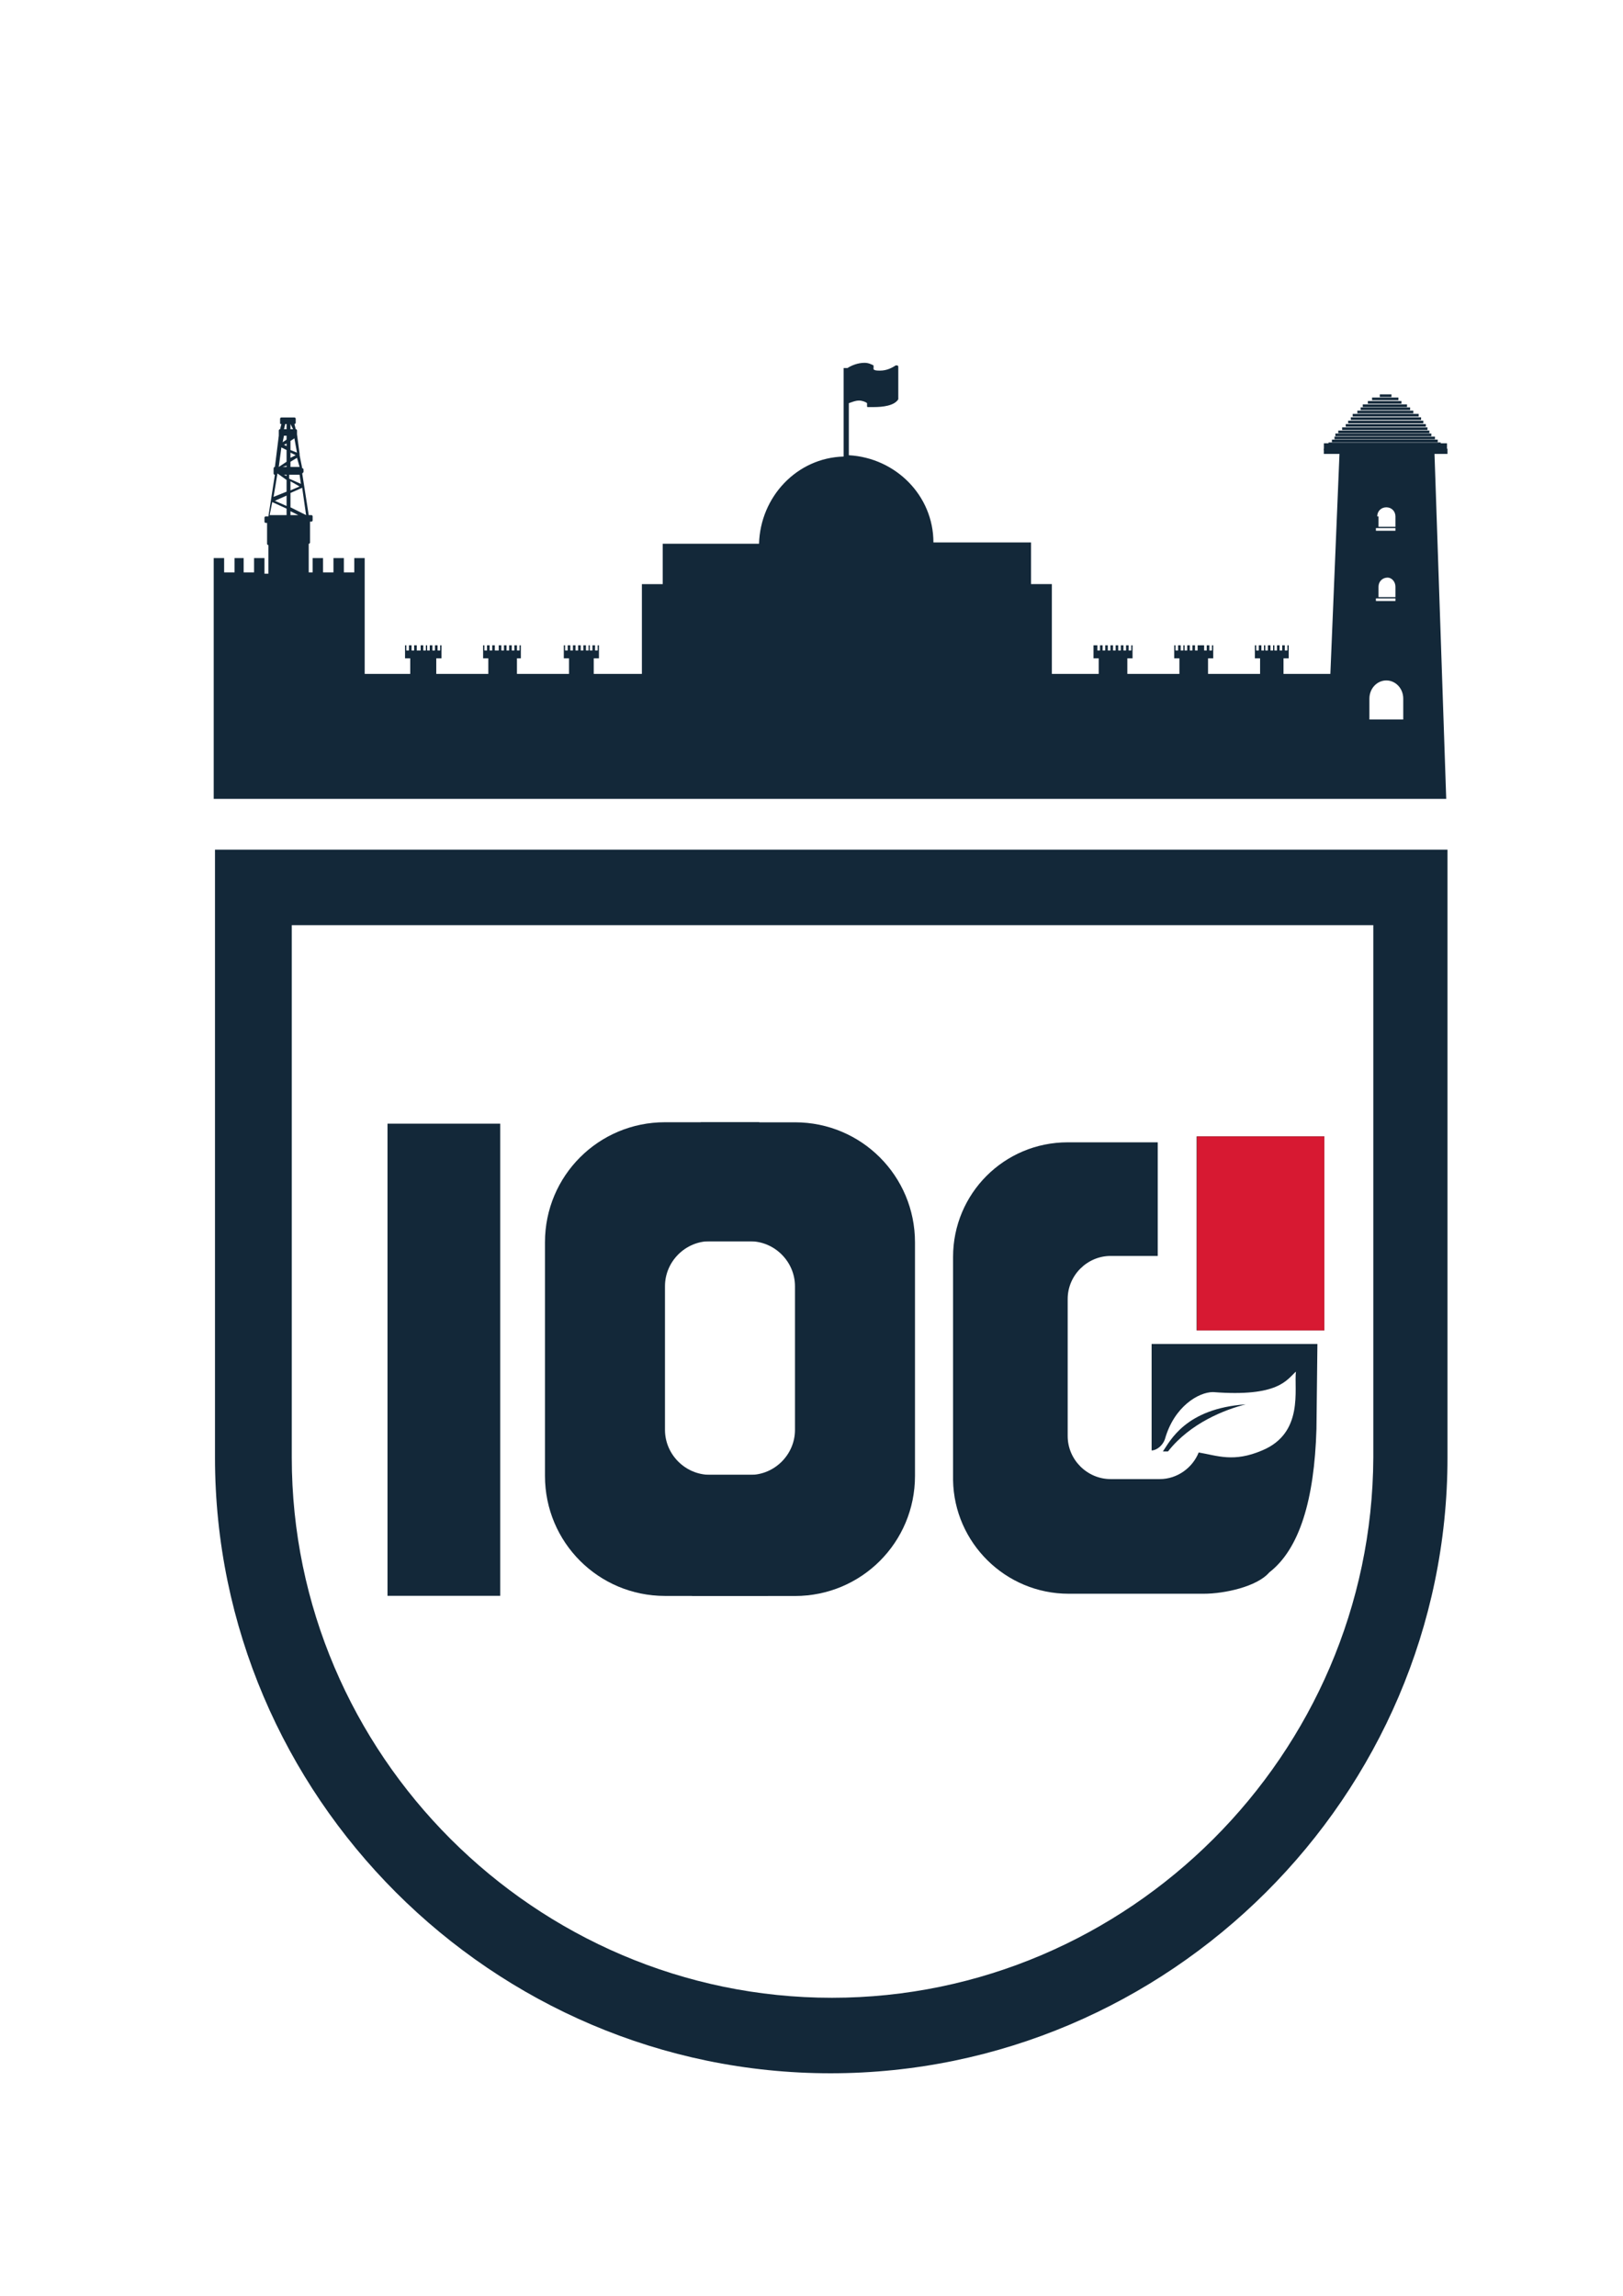 <?xml version="1.0" encoding="UTF-8"?> <svg xmlns="http://www.w3.org/2000/svg" xmlns:xlink="http://www.w3.org/1999/xlink" xmlns:xodm="http://www.corel.com/coreldraw/odm/2003" xml:space="preserve" width="210mm" height="297mm" version="1.1" style="shape-rendering:geometricPrecision; text-rendering:geometricPrecision; image-rendering:optimizeQuality; fill-rule:evenodd; clip-rule:evenodd" viewBox="0 0 21000 29700"> <defs> <style type="text/css"> .str1 {stroke:#2B2A29;stroke-width:151.19;stroke-miterlimit:22.926} .str2 {stroke:#D71932;stroke-width:151.19;stroke-miterlimit:22.926} .str0 {stroke:#132839;stroke-width:57.6;stroke-miterlimit:22.926} .fil1 {fill:#132839} .fil3 {fill:#7688A1} .fil2 {fill:#D71932} .fil0 {fill:#132839;fill-rule:nonzero} </style> </defs> <g id="Слой_x0020_1">  <path class="fil0" d="M18729.12 18855.89l0 -7864.19 -15947.33 0 0 7864.19c0,4378.38 3586.88,7965.26 7965.26,7965.26 4378.39,0 7982.07,-3586.88 7982.07,-7965.26l0 0zm-7965.27 6988.54c-3839.49,0 -6988.54,-3149.05 -6988.54,-6988.54l0 -6887.46 13993.96 0 0 6887.53c-16.87,3839.42 -3165.93,6988.47 -7005.42,6988.47l0 0z"></path> <rect class="fil0" x="17562.38" y="5312.82" width="724.11" height="33.67"></rect> <rect class="fil0" x="17478.14" y="5398.72" width="909.39" height="33.67"></rect> <rect class="fil0" x="17632.9" y="5231.36" width="572.57" height="33.67"></rect> <rect class="fil0 str0" x="17158.75" y="5763.44" width="1534.95" height="33.66"></rect> <path class="fil0" d="M18560.72 5872.4l168.4 0 0 -67.41 -1599.76 0 0 67.41 202.08 0 -117.87 2845.97 -488.36 -0.08 -117.88 0 0 -202.07 67.35 0 0 -168.41 -16.88 0 0 67.34 -33.67 0.06 0 -67.34 -33.66 -0.06 0 67.34 -33.67 0.06 0 -67.34 -33.68 -0.06 0 67.34 -33.66 0.06 0 -67.34 -16.87 -0.06 0 67.34 -33.67 0.06 0 -67.34 -33.67 -0.06 0 67.34 -33.67 0.06 0 -67.34 -16.86 -0.06 0 67.34 -33.67 0.06 0 -67.34 -33.67 -0.06 0 67.34 -33.73 0.06 0 -67.34 -16.8 -0.06 0 168.41 67.33 0 0 202.07 -117.87 0 -555.7 0 0 -202.07 67.34 0 0 -168.41 -16.81 0 0 67.34 -33.72 0.06 0 -67.34 -33.68 -0.06 0 67.34 -33.67 0.06 0 -67.34 -84.19 -0.06 0 67.34 -33.68 0.06 0 -67.34 -33.67 -0.06 0 67.34 -33.66 0.06 0 -67.34 -33.67 -0.06 0 67.34 -33.74 0.06 0 -67.34 -16.8 -0.06 0 67.34 -33.67 0.06 0 -67.34 -33.74 -0.06 0 67.34 -33.66 0.06 0 -67.34 -16.81 -0.06 0 168.41 67.35 0 0 202.07 -151.55 0 -522.03 0 0 -202.07 67.33 0 0 -168.41 -16.86 0 0 67.34 -33.67 0.06 0 -67.34 -33.66 -0.06 0 67.34 -33.68 0.06 0 -67.34 -33.67 -0.06 0 67.34 -33.66 0.06 0 -67.34 -33.74 -0.06 0 67.34 -33.67 0.06 0 -67.34 -33.66 -0.06 0 67.34 -33.67 0.06 0 -67.34 -33.67 -0.06 0 67.34 -33.67 0.06 0 -67.34 -33.73 -0.06 0 67.34 -33.67 0.06 0 -67.34 -50.48 -0.06 0 168.41 67.35 0 0 202.07 -185.28 0 -420.96 0 0 -404.15 0 -286.28 0 -471.49 -269.42 0 0 -538.9 -185.27 0 -606.24 0 -67.34 0 -67.4 0 -67.33 0 -67.35 0 -67.4 0 -67.34 0 -67.34 0c0,-606.23 -488.36,-1094.59 -1094.59,-1128.27l0 -673.57c50.53,-16.87 84.21,-33.67 134.74,-33.67 33.66,0 84.2,16.86 101.07,33.67l0 33.67c0,16.86 0,16.86 16.86,16.86 0,0 33.67,0 67.35,0 117.87,0 269.41,-16.86 319.95,-101.07 0,0 0,0 0,-16.86l-0.07 -404.16c0,0 0,-16.87 -16.87,-16.87 0,0 -16.86,0 -16.86,0 -50.53,33.67 -117.87,67.35 -202.08,67.35 -33.67,0 -67.33,0 -84.21,-16.88l0.07 -33.6c0,0 0,-16.87 0,-16.87 -33.67,-16.8 -67.34,-33.6 -117.87,-33.6 -84.21,0 -168.41,33.66 -218.95,67.34l-50.47 0 0 1145.12c-606.24,16.88 -1077.73,522.04 -1094.6,1128.27l-67.4 0 -67.33 0 -67.35 0 -67.4 0 -67.34 0 -50.54 0 -67.33 0 -606.23 0 -185.28 0 0 522.04 -269.42 0 0 471.49 0 286.28 0 404.15 -235.74 0 -387.3 0 0 -202.07 67.34 0 0 -168.41 -16.86 0 0 67.34 -33.67 0.06 0 -67.34 -33.67 -0.06 0 67.34 -33.67 0.06 0 -67.34 -16.87 -0.06 0 67.34 -33.67 0.06 0 -67.34 -33.67 -0.06 0 67.34 -33.67 0.06 0 -67.34 -33.66 -0.06 0 67.34 -33.74 0.06 0 -67.34 -33.67 -0.06 0 67.34 -33.66 0.06 0 -67.34 -33.67 -0.06 0 67.34 -33.68 0.06 0 -67.34 -16.86 -0.06 0 168.41 67.34 0 0 202.07 -168.35 0 -505.22 0 0 -202.07 50.53 0 0 -168.41 -16.87 0 0 67.34 -33.66 0.06 0 -67.34 -33.68 -0.06 0 67.34 -33.67 0.06 0 -67.34 -33.66 -0.06 0 67.34 -33.74 0.06 0 -67.34 -33.67 -0.06 0 67.34 -33.66 0.06 0 -67.34 -33.67 -0.06 0 67.34 -50.54 0.06 0 -67.34 -33.67 -0.06 0 67.34 -33.67 0.06 0 -67.34 -33.66 -0.06 0 67.34 -33.68 0.06 0 -67.34 -16.86 -0.06 0 168.41 67.34 0 0 202.07 -117.87 0 -555.71 0 0 -202.07 67.35 0 0 -168.41 -16.81 0 0 67.34 -33.67 0.06 0 -67.34 -33.73 -0.06 0 67.34 -33.68 0.06 0 -67.34 -33.66 -0.06 0 67.34 -33.67 0.06 0 -67.34 -16.86 -0.06 0 67.34 -33.67 0.06 0 -67.34 -33.68 -0.06 0 67.34 -50.53 0.06 0 -67.34 -33.66 -0.06 0 67.34 -33.68 0.06 0 -67.34 -33.67 -0.06 0 67.34 -33.66 0.06 0 -67.34 -16.87 -0.06 0 168.41 67.34 0 0 202.07 -50.47 0 -269.49 0 -269.41 0 0 -589.35 0 -724.12 0 -185.27 -134.74 0 0 185.21 -134.68 0.06 0 -185.27 -134.74 0 0 185.21 -134.73 0.06 0 -185.27 -134.68 0 0 185.21 -50.54 0.06 0 -370.49c16.86,0 16.86,-16.86 16.86,-16.86l0 -269.42 16.81 0c16.87,0 16.87,-16.87 16.87,-16.87l0 -50.53c0,-16.86 -16.87,-16.86 -16.87,-16.86l-33.67 0.06 -84.21 -538.9c0,0 16.88,-16.87 16.88,-16.87l-0.08 -33.6c0,-16.87 -16.86,-16.87 -16.86,-16.87l0.06 0 -33.66 -168.41c0,0 0,0 0,-16.86l-33.67 -252.62c0,0 0,-16.86 0,-16.86l0 -33.62c0,-16.86 -16.86,-16.86 -16.86,-16.86l-16.88 -67.33c16.88,0 16.88,-16.88 16.88,-16.88l0 -50.47c0,-16.86 -16.88,-16.86 -16.88,-16.86l-168.34 0c-16.87,0 -16.87,16.86 -16.87,16.86l0 50.55c0,16.86 0,16.86 16.87,16.86l-16.87 67.33c-16.87,0 -16.87,16.88 -16.87,16.88l0 50.53c0,0 0,16.86 0,16.86l-50.47 404.03 0 0c-16.86,0 -16.86,16.87 -16.86,33.74l0 50.53c0,0 0,16.87 16.86,16.87l-84.21 538.89 -33.66 -0.06c-16.87,0 -16.87,16.87 -16.87,16.87l0 50.54c0,16.86 16.87,16.86 16.87,16.86l16.8 -0.12 0 269.41c0,16.87 16.86,16.87 16.86,16.87l0 370.48 -50.53 0 0 -202.07 -134.73 0 0 185.21 -134.68 0.06 0 -185.27 -117.87 0 0 185.21 -134.74 0.06 0 -185.27 -134.75 0 0 185.21 0 724.1 0 1195.62 0 117.87 0 892.51 15947.4 0.06 -151.61 -4462.52 0.01 0 -0.01 0zm-14802.21 -387.35l0 0 33.67 67.33 -33.67 0 0 -67.33zm0 151.54l0 0 0 0 0 0zm0 67.4l50.54 -33.67 33.67 185.21 -84.21 -33.66 0 -117.88 0 0 0 0zm0 151.54l67.35 33.67 -67.35 33.67 0 -67.34 0 0zm0 117.88l84.21 -50.53 33.67 117.87 -117.88 0 0 -67.34 0 0zm0 168.41l117.88 0 16.86 117.88 -151.54 -67.35 -0.06 -50.53 16.86 0 0 0zm0 84.2l117.88 67.34 -117.88 50.53 0 -117.87zm-50.53 437.83l-218.94 0 33.66 -168.41 185.22 84.2 0.06 84.21 0 0 0 0zm0 -117.88l-151.54 -67.33 151.54 -67.34 0 134.67zm0 -185.28l-168.41 67.35 50.54 -303.15 117.87 84.26 0 151.55 0 -0.01zm0 -202.07l-33.67 -16.86 33.67 0.06 0 16.8zm0 -117.87l-50.54 0 50.54 -16.8 0 16.8zm0 -67.34l-101.07 67.34 33.67 -252.61 67.4 33.73 0 151.54zm0 -202.07l-33.67 -16.88 33.67 -16.8 0 33.67 0 0.01zm0 -84.21l-50.54 33.67 16.87 -84.21 33.67 0 0 50.54 0 0zm0 -134.74l-33.67 0 16.87 -67.34 16.8 0 0 67.34 0 0zm50.53 1111.46l0 -50.53 101.07 50.53 -101.07 0zm202.08 0l-202.08 -101.07 0 -185.21 151.55 -67.34 50.53 353.62 0 0 0 0zm13859.21 16.86c0,-67.33 50.54,-117.86 117.87,-117.86 67.35,0 117.88,50.53 117.88,117.86l0 134.75 -218.95 -0.06 0 -134.69 -16.8 0 0 0 0 0zm-16.87 151.55l252.62 0 0 33.67 -252.62 0 0 -33.67zm252.62 757.78l0 134.73 -218.95 0 0 -134.73c0,-67.34 50.54,-117.88 117.87,-117.88 50.55,0 101.08,50.54 101.08,117.88l0 0zm-252.62 151.55l252.62 0 0 33.66 -252.62 0 0 -33.66zm353.63 1566.15l-437.83 0 0 -269.42c0,-134.74 101.07,-235.75 218.94,-235.75 117.88,0 218.95,101.07 218.95,235.75l-0.06 269.42z"></path> <rect class="fil0" x="17190.03" y="5723.83" width="1451.39" height="33.66"></rect> <rect class="fil0" x="17315.82" y="5570.38" width="1178.8" height="33.67"></rect> <path class="fil0" d="M9936.59 19072.59c-27.7,4.35 -55.97,6.63 -84.67,6.63l-665.43 0.06c-318.85,0 -582.32,-263.41 -582.32,-582.32l0 -1857.8c0,-318.86 263.42,-582.33 582.32,-582.33l637.72 0 0 -1538.89 -1220.04 0c-859.56,0 -1552.77,693.21 -1552.77,1552.77l0 3022.46 0 -0.05c0,859.56 693.21,1552.77 1552.77,1552.77l1332.42 0 0 -1573.3 0 0z"></path> <path class="fil0" d="M8953.84 19073.55c27.71,4.34 55.98,6.63 84.67,6.63l665.43 0.06c318.86,0 582.32,-263.42 582.32,-582.33l0 -1857.8c0,-318.85 -263.41,-582.32 -582.32,-582.32l-637.71 0 0 -1538.89 1220.03 0c859.57,0 1552.78,693.21 1552.78,1552.77l0 3022.46 0 -0.05c0,859.56 -693.21,1552.77 -1552.78,1552.77l-1332.42 0 0 -1573.3 0 0z"></path> <polygon class="fil0" points="6472.37,15943.37 6472.37,14536.42 5013.8,14536.42 5013.8,20644.47 6472.37,20644.47 "></polygon> <path class="fil1" d="M16119.03 18167.72c-781.29,52.95 -979.94,476.73 -1072.62,609.15l0 0 66.16 0c291.35,-370.82 741.59,-542.93 1006.46,-609.15l0 0z"></path> <path class="fil1" d="M13828.08 20617.57l1748.01 0c264.86,0 688.24,-90.64 847.14,-276.03 391.25,-302.75 583.34,-940.34 610.31,-1855.65l12.42 -1099.5 -2145.25 0.05 0 1377.23c66.21,0 145.65,-66.22 172.17,-145.65l-0.05 -0.05c119.17,-423.78 436.99,-609.16 622.37,-609.16 847.5,66.22 953.46,-158.9 1072.63,-264.86 -26.48,225.12 105.96,794.54 -436.99,1019.67 -370.77,158.9 -582.69,66.21 -821.02,26.47 -79.48,198.65 -278.08,344.3 -503.2,344.3l-635.59 0.05c-304.56,0 -556.21,-251.61 -556.21,-556.21l0 -1774.47c0,-304.56 251.6,-556.21 556.21,-556.21l609.1 0 0 -1469.87 -1165.31 0c-821.02,0 -1483.13,662.11 -1483.13,1483.13l0 2886.89 0 -0.05c13.21,807.81 675.32,1469.92 1496.39,1469.92l0 0 0 0z"></path> <polygon class="fil1" points="17059.22,15320.61 17059.22,14777.67 15562.83,14777.67 15562.83,17134.78 17059.22,17134.78 "></polygon> <polygon class="fil2 str1" points="17059.22,15320.61 17059.22,14777.67 15562.83,14777.67 15562.83,15517.48 15562.83,16053.72 15562.83,16159.88 15562.83,16317.76 15562.83,17134.78 15745.7,17134.78 16050.57,17134.78 16369.05,17134.78 16524.2,17134.78 16706.58,17134.78 16717.47,17134.78 16744.69,17134.78 16761.02,17134.78 17059.22,17134.78 "></polygon> <rect class="fil0" x="17698.76" y="5188.27" width="434.52" height="33.66"></rect> <rect class="fil0" x="17605.11" y="5270.67" width="640.55" height="33.66"></rect> <rect class="fil0" x="17753.09" y="5143.31" width="340.87" height="33.66"></rect> <rect class="fil0" x="17853.21" y="5101.87" width="151.31" height="33.66"></rect> <rect class="fil0" x="17502.42" y="5354.35" width="854.09" height="33.66"></rect> <rect class="fil0" x="17443.57" y="5442.32" width="972.76" height="33.66"></rect> <rect class="fil0" x="17412.41" y="5486.3" width="1036.49" height="33.66"></rect> <rect class="fil0" x="17365.85" y="5528.97" width="1103.94" height="33.66"></rect> <rect class="fil0" x="17278.24" y="5608.7" width="1241.73" height="33.66"></rect> <rect class="fil0" x="17266.58" y="5648.6" width="1300.38" height="33.66"></rect> <rect class="fil0" x="17233.55" y="5687.18" width="1369.27" height="33.66"></rect> <polygon class="fil3 str1" points="17059.22,14777.67 15562.83,14777.67 15562.83,15517.48 15562.83,16053.72 15562.83,16159.88 15562.83,16317.76 15562.83,17134.78 15745.7,17134.78 16050.57,17134.78 16369.05,17134.78 16524.2,17134.78 16706.58,17134.78 16717.47,17134.78 16744.69,17134.78 16761.02,17134.78 17059.22,17134.78 17059.22,15320.61 "></polygon> <polygon class="fil2 str1" points="17059.22,14777.67 15562.83,14777.67 15562.83,15517.48 15562.83,16053.72 15562.83,16159.88 15562.83,16317.76 15562.83,17134.78 15745.7,17134.78 16050.57,17134.78 16369.05,17134.78 16524.2,17134.78 16706.58,17134.78 16717.47,17134.78 16744.69,17134.78 16761.02,17134.78 17059.22,17134.78 17059.22,15320.61 "></polygon> <polygon class="fil3 str1" points="17059.22,14777.67 15562.83,14777.67 15562.83,15517.48 15562.83,16053.72 15562.83,16159.88 15562.83,16317.76 15562.83,17134.78 15745.7,17134.78 16050.57,17134.78 16369.05,17134.78 16524.2,17134.78 16706.58,17134.78 16717.47,17134.78 16744.69,17134.78 16761.02,17134.78 17059.22,17134.78 17059.22,15320.61 "></polygon> <polygon class="fil2 str2" points="17059.22,14777.67 15562.83,14777.67 15562.83,15517.48 15562.83,16053.72 15562.83,16159.88 15562.83,16317.76 15562.83,17134.78 15745.7,17134.78 16050.57,17134.78 16369.05,17134.78 16524.2,17134.78 16706.58,17134.78 16717.47,17134.78 16744.69,17134.78 16761.02,17134.78 17059.22,17134.78 17059.22,15320.61 "></polygon> </g> </svg> 